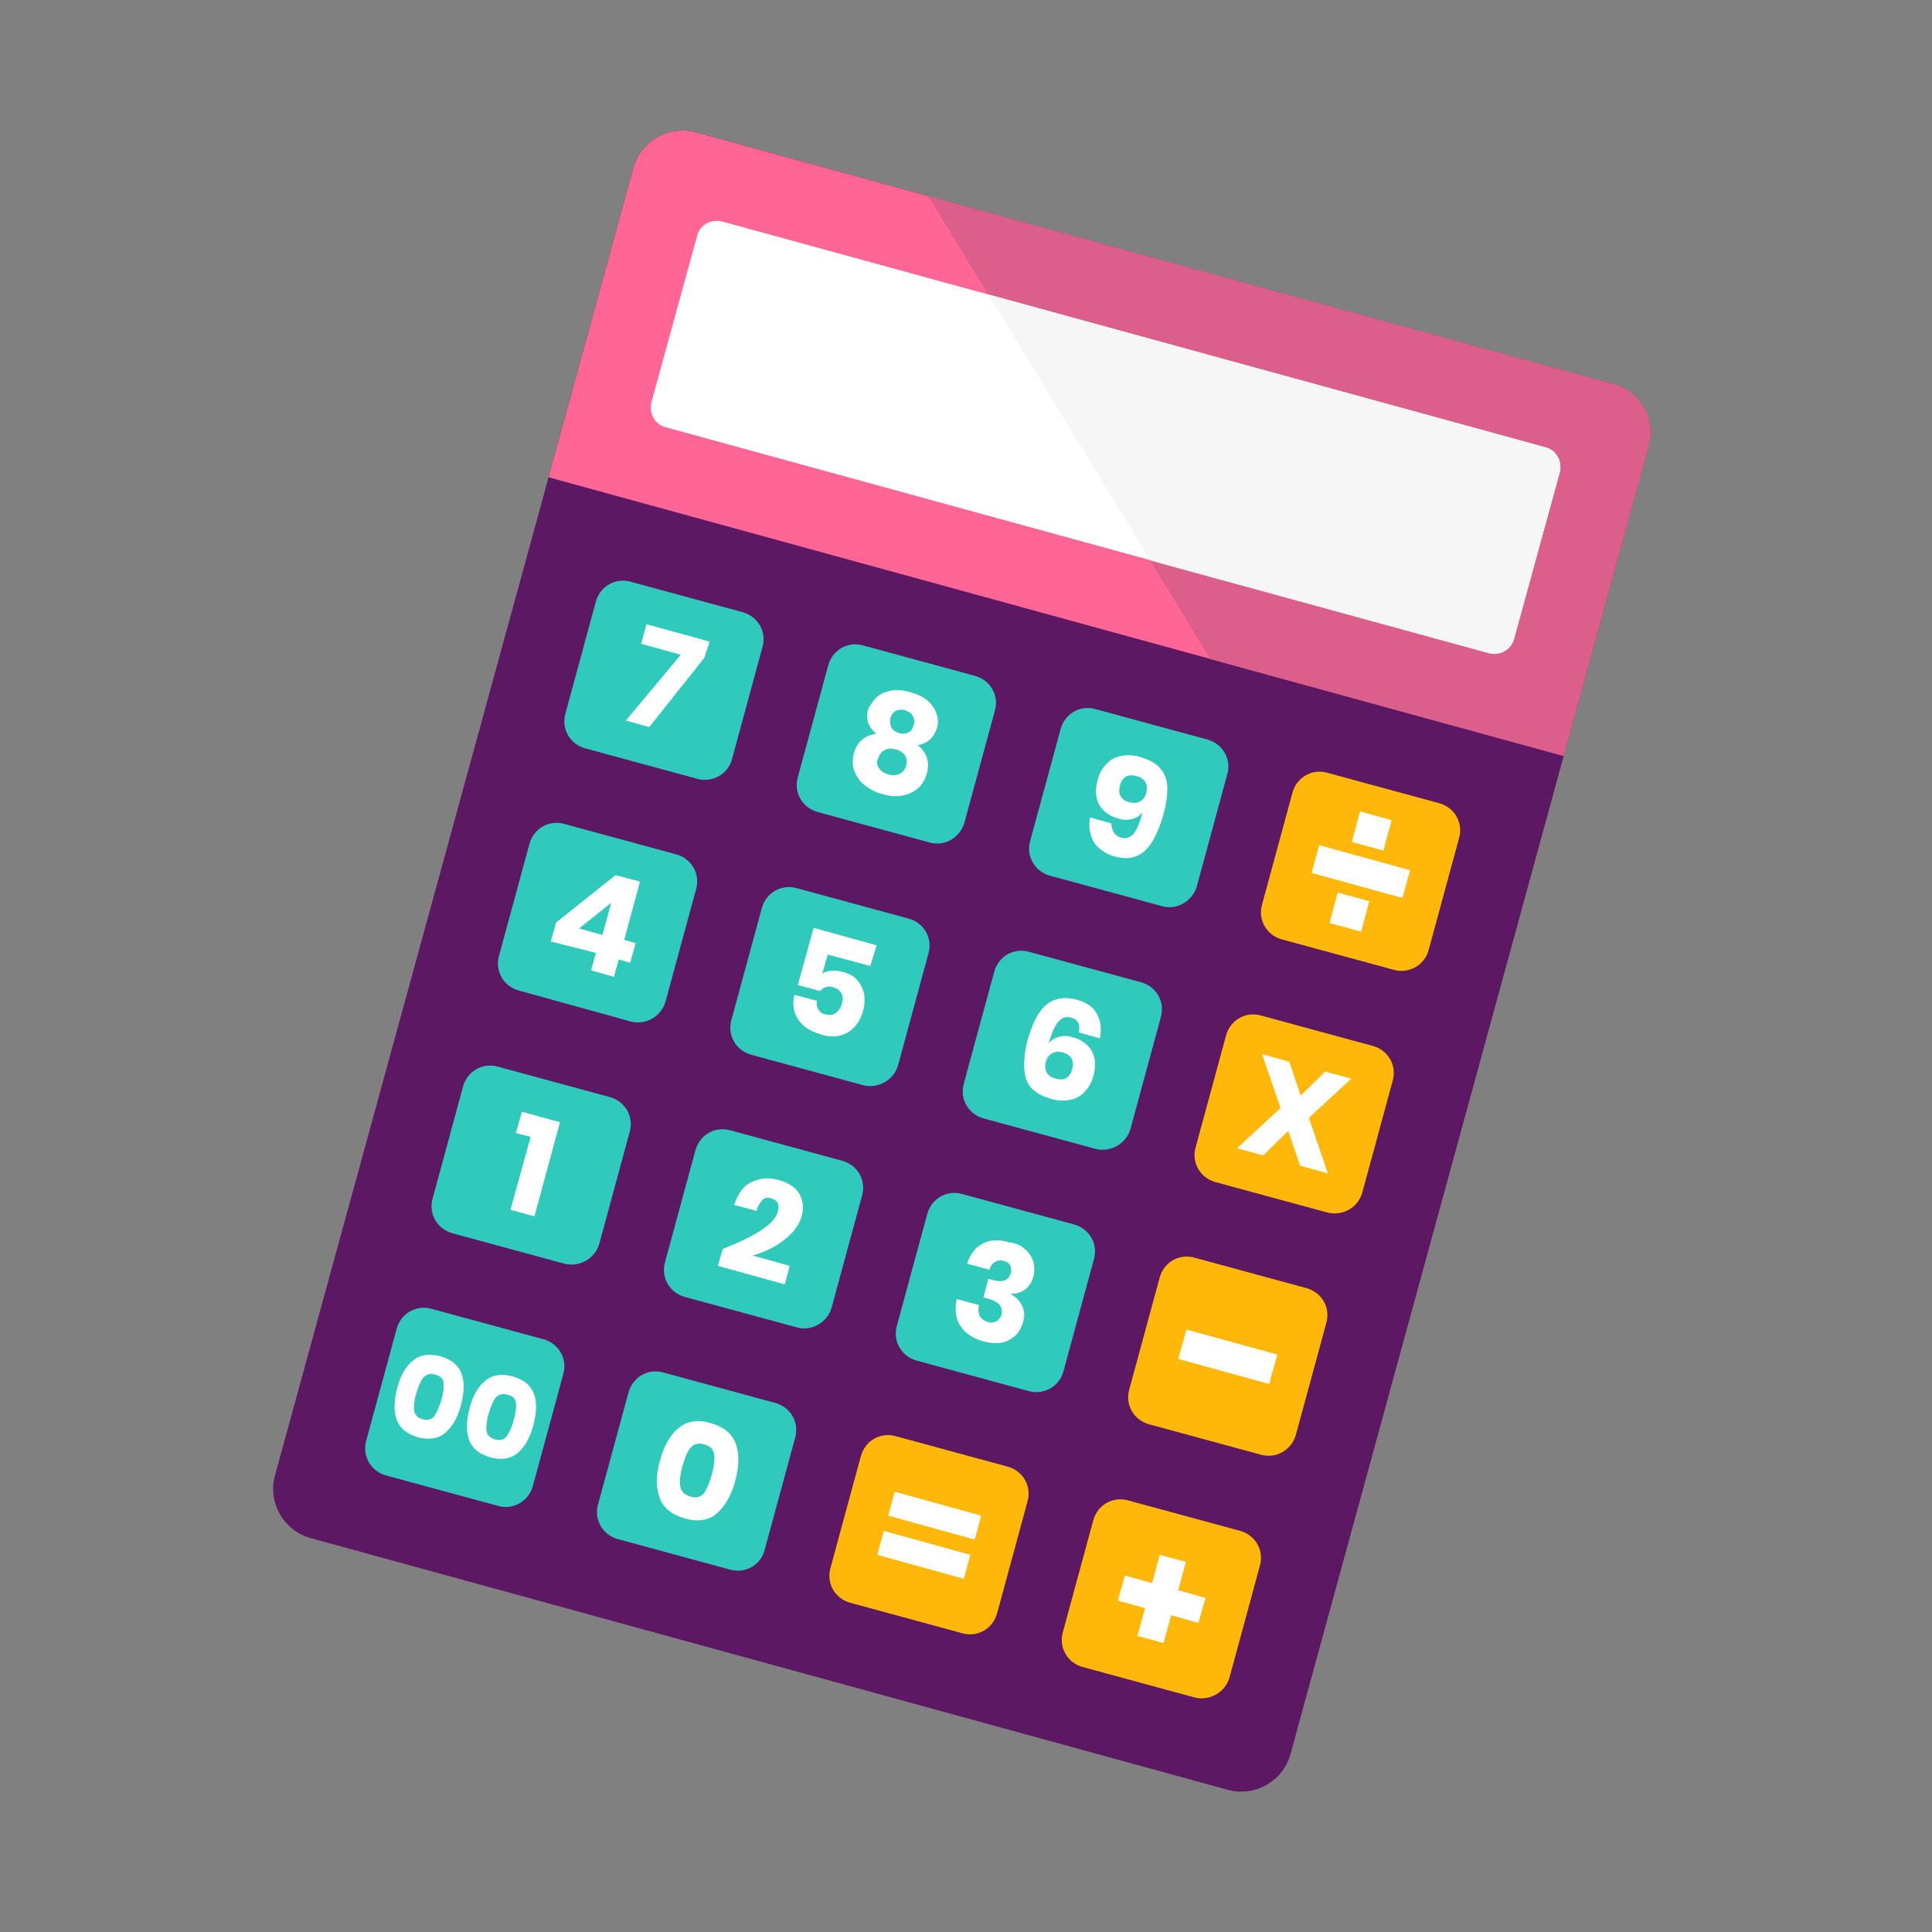 <?xml version="1.0" encoding="utf-8"?>
<!-- Generator: Adobe Illustrator 22.1.0, SVG Export Plug-In . SVG Version: 6.00 Build 0)  -->
<svg version="1.1" id="Layer_1" xmlns="http://www.w3.org/2000/svg" xmlns:xlink="http://www.w3.org/1999/xlink" x="0px" y="0px"
	 viewBox="0 0 355 355" style="enable-background:new 0 0 355 355;" xml:space="preserve">
<rect x="0" y="0" width="355" height="355" fill="#808080" stroke="none"/>
<style type="text/css">
	.st0{fill:#5C1862;}
	.st1{fill:#FF6595;}
	.st2{fill:#DB5F8A;}
	.st3{fill:#FFFFFF;}
	.st4{fill:#30CABD;}
	.st5{fill:#FFB70A;}
	.st6{fill:#F6F6F6;}
</style>
<g>
	<path class="st0" d="M296.5,70.6L127.8,24.3c-4.9-1.3-10,1.6-11.4,6.5L50.5,271.2c-1.3,4.9,1.6,10,6.5,11.4l168.7,46.3
		c4.9,1.3,10-1.6,11.4-6.5L302.9,82C304.3,77.1,301.4,71.9,296.5,70.6z"/>
	<path class="st1" d="M296.5,70.6L127.8,24.3c-4.9-1.3-10,1.6-11.4,6.5l-15.6,56.9l186.5,51.2L302.9,82
		C304.3,77.1,301.4,71.9,296.5,70.6z"/>
	<path class="st2" d="M296.5,70.6L170.6,36.1l51.8,85l64.9,17.8L302.9,82C304.3,77.1,301.4,71.9,296.5,70.6z"/>
	<path class="st3" d="M284,82.2L132.7,40.7c-2-0.5-4.1,0.6-4.6,2.6l-8.4,30.6c-0.5,2,0.6,4.1,2.6,4.6l151.3,41.5
		c2,0.5,4.1-0.6,4.6-2.6l8.4-30.6C287.1,84.8,286,82.7,284,82.2z"/>
	<path class="st4" d="M128.1,143.1l-20.6-5.6c-2.8-0.8-4.4-3.6-3.6-6.4l5.6-20.6c0.8-2.8,3.6-4.4,6.4-3.6l20.6,5.6
		c2.8,0.8,4.4,3.6,3.6,6.4l-5.6,20.6C133.8,142.2,130.9,143.9,128.1,143.1z"/>
	<path class="st4" d="M170.8,154.8l-20.6-5.6c-2.8-0.8-4.4-3.6-3.6-6.4l5.6-20.6c0.8-2.8,3.6-4.4,6.4-3.6l20.6,5.6
		c2.8,0.8,4.4,3.6,3.6,6.4l-5.6,20.6C176.4,153.9,173.6,155.6,170.8,154.8z"/>
	<path class="st4" d="M213.5,166.5l-20.6-5.6c-2.8-0.8-4.4-3.6-3.6-6.4l5.6-20.6c0.8-2.8,3.6-4.4,6.4-3.6l20.6,5.6
		c2.8,0.8,4.4,3.6,3.6,6.4l-5.6,20.6C219.1,165.6,216.2,167.3,213.5,166.5z"/>
	<path class="st5" d="M256.1,178.2l-20.6-5.6c-2.8-0.8-4.4-3.6-3.6-6.4l5.6-20.6c0.8-2.8,3.6-4.4,6.4-3.6l20.6,5.6
		c2.8,0.8,4.4,3.6,3.6,6.4l-5.6,20.6C261.8,177.3,258.9,179,256.1,178.2z"/>
	<path class="st4" d="M115.9,187.7L95.3,182c-2.8-0.8-4.4-3.6-3.6-6.4l5.6-20.6c0.8-2.8,3.6-4.4,6.4-3.6l20.6,5.6
		c2.8,0.8,4.4,3.6,3.6,6.4l-5.6,20.6C121.5,186.8,118.7,188.4,115.9,187.7z"/>
	<path class="st4" d="M158.6,199.4l-20.6-5.6c-2.8-0.8-4.4-3.6-3.6-6.4l5.6-20.6c0.8-2.8,3.6-4.4,6.4-3.6l20.6,5.6
		c2.8,0.8,4.4,3.6,3.6,6.4l-5.6,20.6C164.2,198.5,161.3,200.1,158.6,199.4z"/>
	<path class="st4" d="M201.3,211.1l-20.6-5.6c-2.8-0.8-4.4-3.6-3.6-6.4l5.6-20.6c0.8-2.8,3.6-4.4,6.4-3.6l20.6,5.6
		c2.8,0.8,4.4,3.6,3.6,6.4l-5.6,20.6C206.9,210.2,204,211.8,201.3,211.1z"/>
	<path class="st5" d="M243.9,222.8l-20.6-5.6c-2.8-0.8-4.4-3.6-3.6-6.4l5.6-20.6c0.8-2.8,3.6-4.4,6.4-3.6l20.6,5.6
		c2.8,0.8,4.4,3.6,3.6,6.4l-5.6,20.6C249.5,221.9,246.7,223.5,243.9,222.8z"/>
	<path class="st4" d="M103.7,232.2l-20.6-5.6c-2.8-0.8-4.4-3.6-3.6-6.4l5.6-20.6c0.8-2.8,3.6-4.4,6.4-3.6l20.6,5.6
		c2.8,0.8,4.4,3.6,3.6,6.4l-5.6,20.6C109.3,231.3,106.4,232.9,103.7,232.2z"/>
	<path class="st4" d="M146.4,243.9l-20.6-5.6c-2.8-0.8-4.4-3.6-3.6-6.4l5.6-20.6c0.8-2.8,3.6-4.4,6.4-3.6l20.6,5.6
		c2.8,0.8,4.4,3.6,3.6,6.4l-5.6,20.6C152,243,149.1,244.7,146.4,243.9z"/>
	<path class="st4" d="M189,255.6l-20.6-5.6c-2.8-0.8-4.4-3.6-3.6-6.4l5.6-20.6c0.8-2.8,3.6-4.4,6.4-3.6l20.6,5.6
		c2.8,0.8,4.4,3.6,3.6,6.4l-5.6,20.6C194.7,254.7,191.8,256.4,189,255.6z"/>
	<path class="st5" d="M231.7,267.3l-20.6-5.6c-2.8-0.8-4.4-3.6-3.6-6.4l5.6-20.6c0.8-2.8,3.6-4.4,6.4-3.6l20.6,5.6
		c2.8,0.8,4.4,3.6,3.6,6.4l-5.6,20.6C237.3,266.4,234.5,268.1,231.7,267.3z"/>
	<path class="st4" d="M91.5,276.7l-20.6-5.6c-2.8-0.8-4.4-3.6-3.6-6.4l5.6-20.6c0.8-2.8,3.6-4.4,6.4-3.6l20.6,5.6
		c2.8,0.8,4.4,3.6,3.6,6.4l-5.6,20.6C97.1,275.9,94.2,277.5,91.5,276.7z"/>
	<path class="st4" d="M134.1,288.4l-20.6-5.6c-2.8-0.8-4.4-3.6-3.6-6.4l5.6-20.6c0.8-2.8,3.6-4.4,6.4-3.6l20.6,5.6
		c2.8,0.8,4.4,3.6,3.6,6.4l-5.6,20.6C139.8,287.6,136.9,289.2,134.1,288.4z"/>
	<path class="st5" d="M176.8,300.1l-20.6-5.6c-2.8-0.8-4.4-3.6-3.6-6.4l5.6-20.6c0.8-2.8,3.6-4.4,6.4-3.6l20.6,5.6
		c2.8,0.8,4.4,3.6,3.6,6.4l-5.6,20.6C182.4,299.3,179.6,300.9,176.8,300.1z"/>
	<path class="st5" d="M219.5,311.9l-20.6-5.6c-2.8-0.8-4.4-3.6-3.6-6.4l5.6-20.6c0.8-2.8,3.6-4.4,6.4-3.6l20.6,5.6
		c2.8,0.8,4.4,3.6,3.6,6.4l-5.6,20.6C225.1,311,222.2,312.6,219.5,311.9z"/>
	<path class="st6" d="M278.2,117.4l8.4-30.6c0.5-2-0.6-4.1-2.6-4.6L181.6,54.1l29.8,48.9l62.1,17
		C275.6,120.6,277.6,119.4,278.2,117.4z"/>
	<g>
		<path class="st3" d="M129.4,120.9l-10.1,12.7l-4.3-1.2l10.1-12.1l-7.3-2l1-3.6l11.6,3.2L129.4,120.9z"/>
	</g>
	<g>
		<path class="st3" d="M161.1,128.1c0.7-0.6,1.5-1,2.6-1.2c1.1-0.2,2.3-0.1,3.6,0.3c1.4,0.4,2.4,0.9,3.2,1.6s1.3,1.5,1.6,2.4
			c0.3,0.9,0.3,1.7,0.1,2.5c-0.3,0.9-0.7,1.6-1.3,2.2c-0.6,0.5-1.4,0.9-2.3,1c1.7,1.4,2.3,3.1,1.7,5.2c-0.3,1.2-0.9,2.1-1.7,2.8
			c-0.8,0.7-1.8,1.1-2.9,1.3c-1.1,0.2-2.3,0.1-3.6-0.3c-1.2-0.3-2.3-0.9-3.2-1.6c-0.9-0.7-1.5-1.6-1.9-2.6c-0.4-1-0.4-2.1-0.1-3.3
			c0.6-2.1,1.9-3.2,4.1-3.6c-0.7-0.6-1.2-1.2-1.5-2c-0.2-0.8-0.2-1.6,0-2.5C160,129.4,160.5,128.7,161.1,128.1z M161.5,141.1
			c0.3,0.6,0.9,0.9,1.7,1.2c0.8,0.2,1.5,0.2,2.1-0.1c0.6-0.3,1-0.8,1.2-1.5c0.2-0.7,0.1-1.4-0.2-1.9c-0.4-0.5-0.9-0.9-1.7-1.1
			s-1.4-0.2-2,0.1c-0.6,0.3-1,0.8-1.2,1.5C161,139.9,161.1,140.5,161.5,141.1z M163.8,133.7c0.3,0.5,0.8,0.8,1.4,1
			c0.7,0.2,1.2,0.1,1.7-0.1c0.5-0.2,0.8-0.7,1-1.4c0.2-0.7,0.1-1.2-0.2-1.7c-0.3-0.5-0.8-0.8-1.4-1c-0.6-0.2-1.2-0.1-1.7,0.1
			c-0.5,0.3-0.8,0.7-1,1.4C163.5,132.7,163.6,133.3,163.8,133.7z"/>
	</g>
	<g>
		<path class="st3" d="M206,153.9c0.9,0.3,1.7,0,2.3-0.7c0.6-0.8,1.2-2.1,1.6-3.9c-0.5,0.6-1.1,1-1.9,1.2c-0.8,0.2-1.6,0.2-2.5-0.1
			c-1.6-0.4-2.8-1.3-3.5-2.5c-0.7-1.2-0.8-2.8-0.3-4.6c0.3-1.2,0.8-2.1,1.6-2.9c0.7-0.8,1.6-1.3,2.7-1.5c1.1-0.2,2.2-0.2,3.5,0.2
			c1.7,0.5,3,1.2,3.8,2.2c0.8,1,1.2,2.2,1.2,3.6c0,1.4-0.2,2.9-0.7,4.7c-0.9,3.1-2,5.4-3.4,6.7c-1.4,1.3-3.2,1.7-5.5,1.1
			c-1.2-0.3-2.2-0.9-3-1.6c-0.8-0.7-1.3-1.6-1.5-2.6c-0.3-1-0.3-2-0.1-3l3.9,1.1C204.3,152.7,204.8,153.6,206,153.9z M210.5,143.8
			c-0.3-0.6-0.9-1-1.7-1.2c-0.7-0.2-1.4-0.2-1.9,0.1c-0.5,0.3-0.9,0.8-1.1,1.6c-0.2,0.8-0.2,1.4,0.1,2c0.3,0.5,0.8,0.9,1.6,1.1
			c0.7,0.2,1.3,0.2,1.9-0.1c0.6-0.3,1-0.8,1.2-1.5C210.8,145.1,210.8,144.4,210.5,143.8z"/>
	</g>
	<g>
		<path class="st3" d="M259.1,159.9l-1.4,5.1l-16.7-4.6l1.4-5.1L259.1,159.9z M255.7,150.7l-1.5,5.6l-5.8-1.6l1.5-5.6L255.7,150.7z
			 M251.6,165.6l-1.5,5.6l-5.8-1.6l1.5-5.6L251.6,165.6z"/>
	</g>
	<g>
		<path class="st3" d="M101.2,173l1-3.5l10.9-8.7l4.5,1.2l-2.9,10.7l2.1,0.6l-1,3.6l-2.1-0.6l-0.9,3.2l-4.2-1.2l0.9-3.2L101.2,173z
			 M112.3,165.9l-5.9,4.7l4.3,1.2L112.3,165.9z"/>
	</g>
	<g>
		<path class="st3" d="M159.9,177.5l-7.8-2.1l-1,3.5c0.4-0.3,1-0.5,1.7-0.5c0.7-0.1,1.4,0,2.1,0.2c1.2,0.3,2.1,0.8,2.7,1.6
			c0.6,0.7,1,1.6,1.2,2.5c0.1,1,0.1,2-0.2,3c-0.5,1.9-1.5,3.2-2.8,4c-1.4,0.8-3,1-4.9,0.4c-1.3-0.4-2.4-0.9-3.2-1.6
			c-0.8-0.7-1.4-1.6-1.7-2.6c-0.3-1-0.3-2,0-3.1l4.1,1.1c-0.1,0.6,0,1.1,0.3,1.6c0.3,0.5,0.7,0.8,1.4,0.9c0.7,0.2,1.3,0.1,1.8-0.3
			c0.5-0.4,0.9-0.9,1.1-1.7c0.2-0.7,0.2-1.4-0.1-1.9c-0.3-0.5-0.8-0.9-1.5-1.1c-0.5-0.1-1-0.2-1.4,0c-0.4,0.1-0.8,0.4-1,0.7
			l-4.1-1.1l2.9-10.5l11.6,3.2L159.9,177.5z"/>
	</g>
	<g>
		<path class="st3" d="M198.1,187.9c-0.2-0.4-0.7-0.8-1.3-0.9c-0.9-0.3-1.7,0-2.4,0.8c-0.6,0.8-1.2,2.1-1.7,3.9
			c0.5-0.6,1.1-1,1.9-1.2c0.8-0.2,1.6-0.2,2.5,0.1c1.6,0.4,2.8,1.3,3.5,2.5c0.7,1.2,0.8,2.8,0.3,4.6c-0.3,1.2-0.8,2.1-1.6,2.9
			c-0.7,0.8-1.6,1.3-2.7,1.5c-1.1,0.2-2.2,0.2-3.5-0.2c-2.5-0.7-4.1-2-4.6-3.8s-0.4-4.1,0.3-6.9c0.9-3.2,2-5.4,3.5-6.6
			s3.3-1.5,5.6-0.9c1.8,0.5,3.1,1.4,3.7,2.7c0.7,1.3,0.8,2.7,0.5,4.4l-3.9-1.1C198.4,188.9,198.3,188.3,198.1,187.9z M192.3,197
			c0.3,0.6,0.9,1,1.7,1.2c0.7,0.2,1.4,0.2,1.9-0.1c0.5-0.3,0.9-0.8,1.1-1.6s0.2-1.4-0.1-2c-0.3-0.5-0.8-0.9-1.6-1.1
			c-0.7-0.2-1.3-0.2-1.9,0.1c-0.6,0.3-1,0.8-1.2,1.5C192,195.8,192,196.4,192.3,197z"/>
	</g>
	<g>
		<path class="st3" d="M238.9,214.2l-2.2-6.4l-4.6,4.5l-4.8-1.3l8-7.4l-3.4-9.9l5,1.4l2.1,6.2l4.5-4.4l4.8,1.3l-7.8,7.2l3.5,10.2
			L238.9,214.2z"/>
	</g>
	<g>
		<path class="st3" d="M94.8,208.2l1.1-3.9l7,1.9l-4.7,17.3l-4.4-1.2l3.7-13.4L94.8,208.2z"/>
	</g>
	<g>
		<path class="st3" d="M142.9,222.7c0.4-1.3,0-2.2-1.2-2.5c-0.7-0.2-1.2-0.1-1.6,0.3c-0.4,0.4-0.8,1-1.1,2l-4.1-1.1
			c0.7-2.1,1.7-3.5,3.2-4.2c1.5-0.7,3.1-0.9,4.9-0.4c1.9,0.5,3.2,1.4,3.9,2.6c0.7,1.2,0.8,2.6,0.4,4.1c-0.5,1.7-1.6,3.1-3.3,4.4
			c-1.7,1.3-3.6,2.2-5.7,2.8l6.8,1.9l-0.9,3.4l-12.3-3.4l0.9-3.1C138.9,227.1,142.3,224.9,142.9,222.7z"/>
	</g>
	<g>
		<path class="st3" d="M188.4,229.6c0.8,0.7,1.2,1.4,1.5,2.3c0.2,0.8,0.2,1.7,0,2.6c-0.3,1.1-0.8,1.9-1.6,2.5
			c-0.8,0.5-1.6,0.8-2.5,0.7l0,0.1c2,1.3,2.8,3,2.2,5.1c-0.3,1-0.7,1.8-1.4,2.5c-0.7,0.6-1.5,1.1-2.5,1.3c-1,0.2-2.1,0.1-3.3-0.2
			c-2-0.5-3.4-1.5-4.3-2.8c-0.9-1.3-1.1-3-0.7-5l4.1,1.1c-0.2,0.8-0.1,1.4,0.1,2c0.3,0.5,0.8,0.9,1.5,1.1c0.6,0.2,1.1,0.1,1.6-0.1
			c0.4-0.3,0.8-0.7,0.9-1.2c0.4-1.4-0.4-2.4-2.5-3l-0.8-0.2l0.9-3.4l0.8,0.2c1.8,0.5,2.9,0.1,3.3-1.2c0.2-0.6,0.1-1.1-0.1-1.5
			c-0.2-0.4-0.6-0.7-1.2-0.8c-0.6-0.2-1.1-0.1-1.6,0.2c-0.5,0.3-0.8,0.8-1,1.4l-4.1-1.1c0.6-1.8,1.5-3,2.9-3.7
			c1.3-0.7,2.9-0.8,4.9-0.2C186.7,228.4,187.7,228.9,188.4,229.6z"/>
	</g>
	<g>
		<path class="st3" d="M234.7,248.9l-1.5,5.4l-16.7-4.6l1.5-5.4L234.7,248.9z"/>
	</g>
	<g>
		<path class="st3" d="M73,255c0.6-2.3,1.6-4,2.9-5c1.3-1.1,2.9-1.3,5-0.8c2,0.6,3.3,1.6,3.9,3.2c0.6,1.6,0.5,3.5-0.1,5.8
			c-0.6,2.3-1.6,4-2.9,5.1c-1.3,1.1-3,1.3-5,0.8c-2-0.6-3.3-1.6-3.9-3.2C72.3,259.3,72.4,257.3,73,255z M81.1,257.2
			c0.4-1.3,0.5-2.4,0.4-3.1c-0.1-0.8-0.6-1.3-1.5-1.5c-0.9-0.3-1.6-0.1-2.2,0.5c-0.5,0.6-0.9,1.6-1.3,2.9c-0.4,1.3-0.5,2.4-0.4,3.2
			c0.1,0.8,0.6,1.3,1.6,1.6c0.9,0.2,1.6,0.1,2.1-0.6C80.3,259.5,80.7,258.6,81.1,257.2z"/>
		<path class="st3" d="M86.3,258.7c0.6-2.3,1.6-4,2.9-5c1.3-1.1,2.9-1.3,5-0.8c2,0.6,3.3,1.6,3.9,3.2c0.6,1.6,0.5,3.5-0.1,5.8
			c-0.6,2.3-1.6,4-2.9,5.1c-1.3,1.1-3,1.3-5,0.8c-2-0.6-3.3-1.6-3.9-3.2C85.6,262.9,85.7,261,86.3,258.7z M94.4,260.9
			c0.4-1.3,0.5-2.4,0.4-3.1c-0.1-0.8-0.6-1.3-1.5-1.5c-0.9-0.3-1.6-0.1-2.2,0.5c-0.5,0.6-0.9,1.6-1.3,2.9c-0.4,1.3-0.5,2.4-0.4,3.2
			c0.1,0.8,0.6,1.3,1.6,1.6c0.9,0.2,1.6,0.1,2.1-0.6C93.6,263.2,94.1,262.2,94.4,260.9z"/>
	</g>
	<g>
		<path class="st3" d="M121.3,268.3c0.7-2.7,1.9-4.7,3.4-5.9c1.5-1.3,3.5-1.6,5.9-0.9c2.4,0.7,3.9,1.9,4.6,3.8
			c0.7,1.9,0.6,4.2-0.1,6.8c-0.7,2.7-1.9,4.7-3.4,6c-1.5,1.3-3.5,1.6-5.9,0.9c-2.4-0.7-3.9-1.9-4.6-3.8
			C120.5,273.3,120.5,271,121.3,268.3z M130.8,270.9c0.4-1.5,0.6-2.8,0.4-3.7c-0.1-0.9-0.7-1.5-1.8-1.8c-1.1-0.3-1.9-0.1-2.5,0.6
			c-0.6,0.7-1.1,1.9-1.5,3.4c-0.4,1.5-0.6,2.8-0.4,3.7c0.1,0.9,0.8,1.6,1.9,1.9c1.1,0.3,1.9,0.1,2.5-0.7
			C129.9,273.6,130.4,272.4,130.8,270.9z"/>
	</g>
	<g>
		<path class="st3" d="M180.3,278.5l-1.2,4.4l-15.9-4.4l1.2-4.4L180.3,278.5z M178.3,285.7l-1.2,4.4l-15.9-4.4l1.2-4.4L178.3,285.7z
			"/>
	</g>
	<g>
		<path class="st3" d="M220.2,298.2l-5-1.4l-1.4,5.1l-4.8-1.3l1.4-5.1l-5-1.4l1.3-4.6l5,1.4l1.4-5.2l4.8,1.3l-1.4,5.2l5,1.4
			L220.2,298.2z"/>
	</g>
</g>
</svg>
